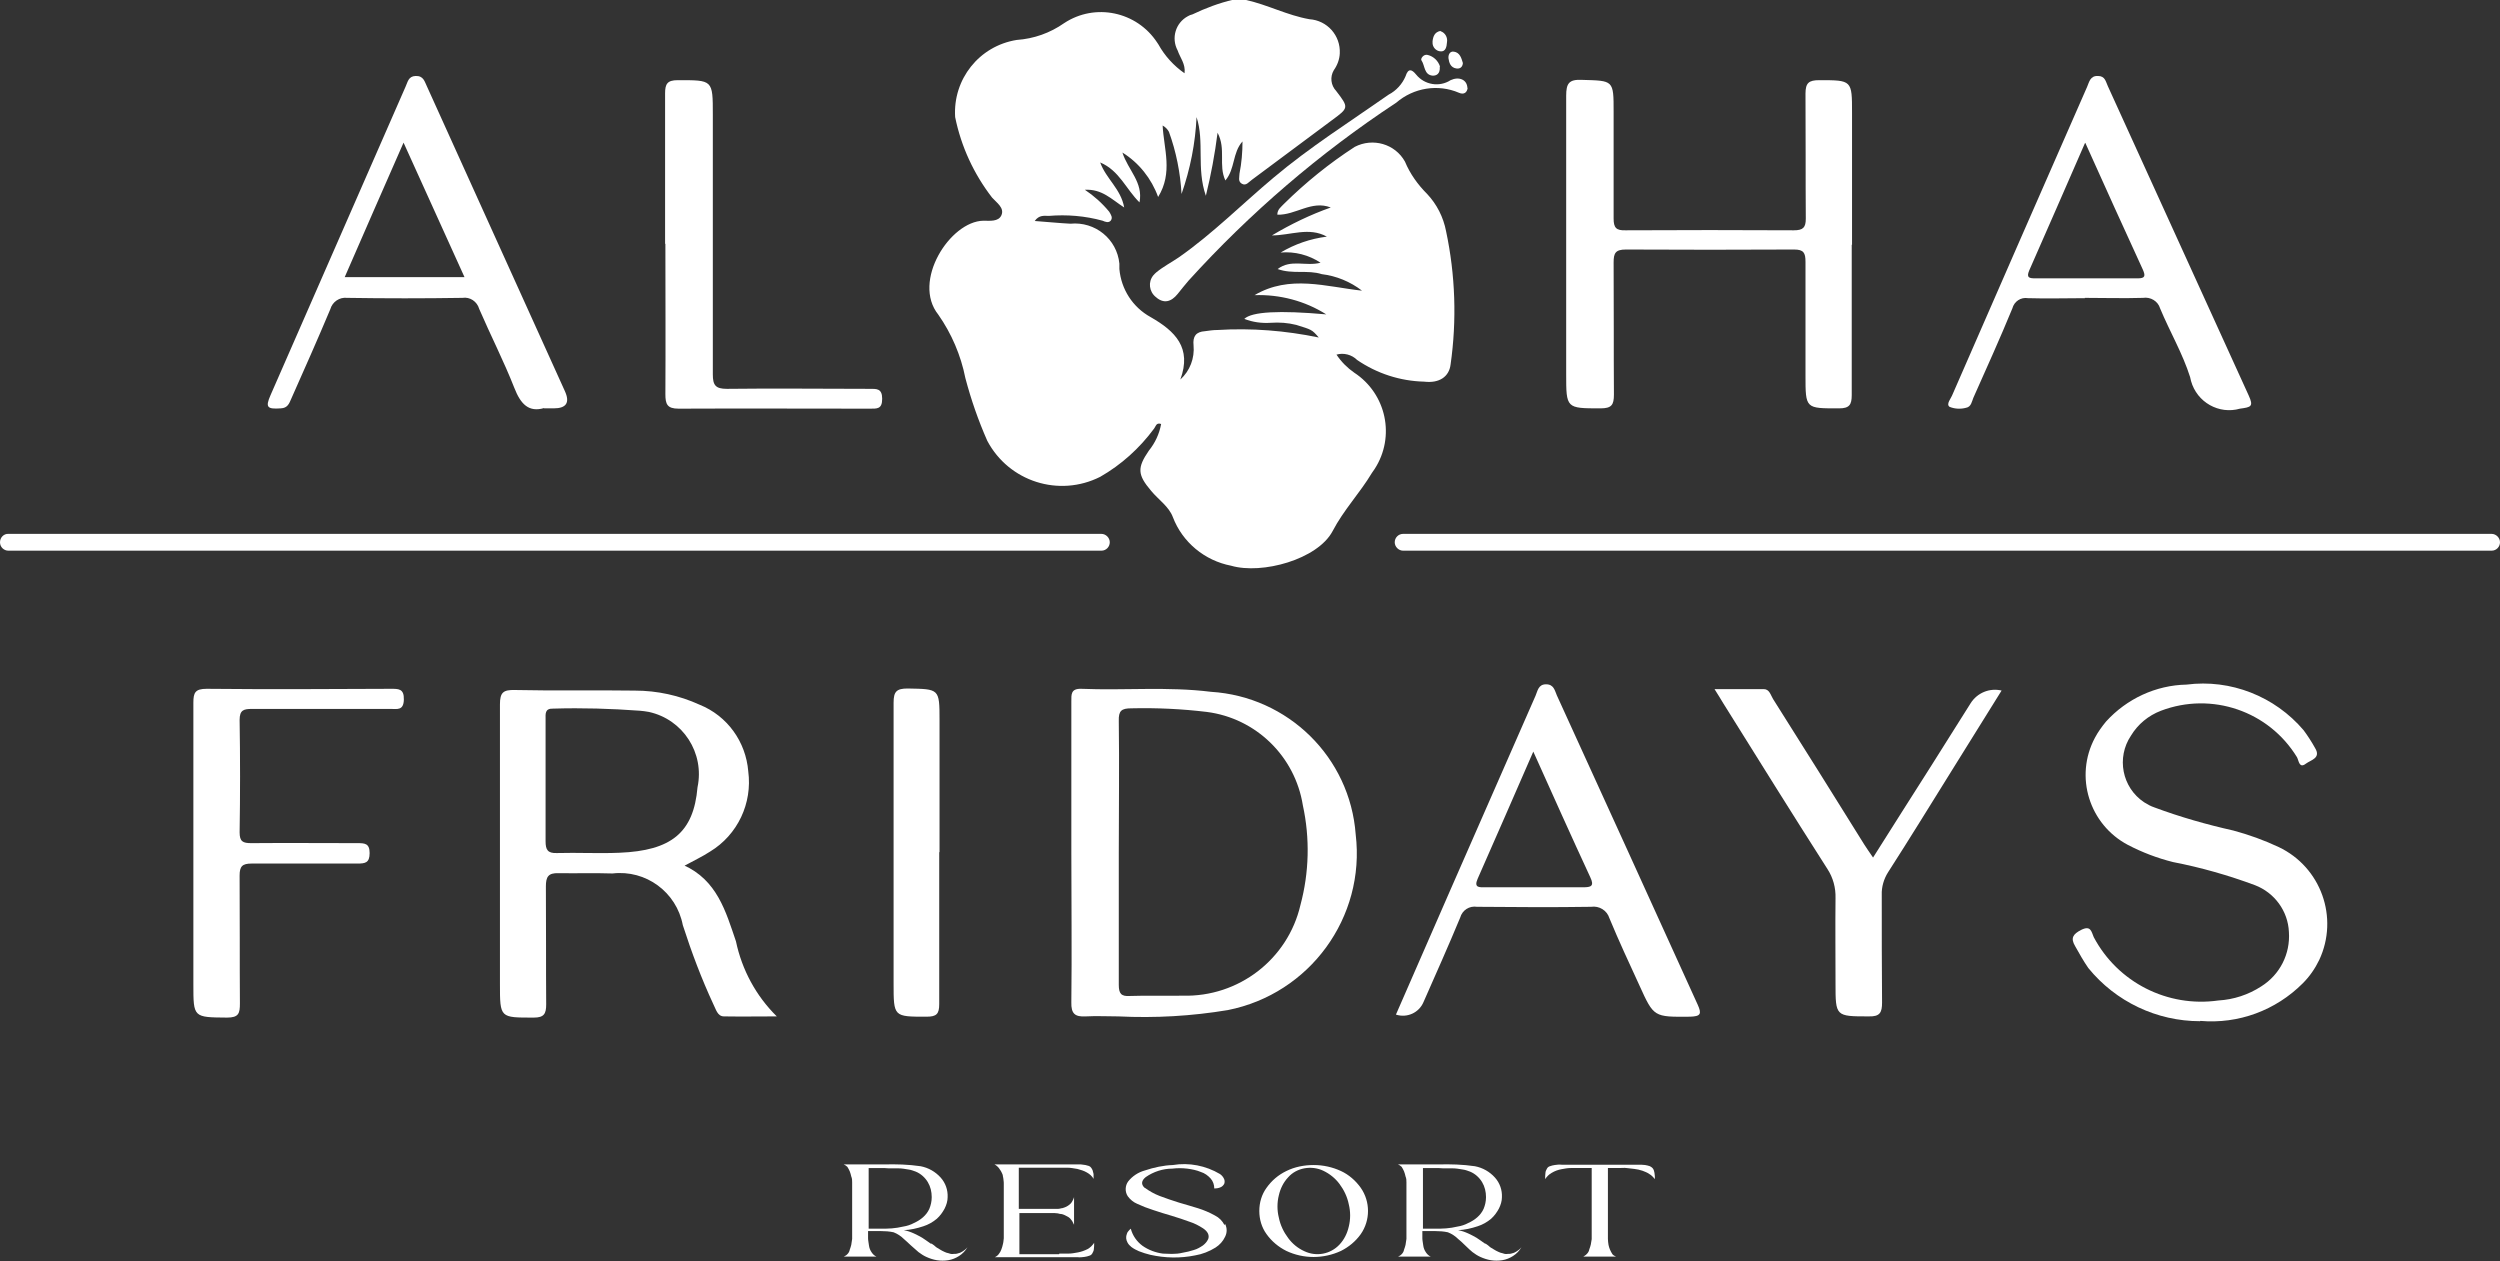 <?xml version="1.0" encoding="UTF-8"?>
<svg id="Layer_1" data-name="Layer 1" xmlns="http://www.w3.org/2000/svg" width="83.26" height="42" viewBox="0 0 83.26 42">
  <rect x="0" y="0" width="83.26" height="42" fill="#333333" stroke="none"/>
  <g id="AlohaFridays">
    <path id="Path_220489" data-name="Path 220489" d="M22.76,28.81c1.12.5,1.41,1.54,1.75,2.54.2.95.67,1.82,1.36,2.5-.59,0-1.18.01-1.76,0-.22,0-.27-.25-.35-.4-.4-.86-.73-1.74-1.02-2.64-.21-1.1-1.23-1.85-2.34-1.72-.6-.02-1.2,0-1.8-.01-.34-.01-.42.12-.42.44.01,1.31,0,2.62.01,3.93,0,.31-.07.44-.41.44-1.13,0-1.13.02-1.13-1.12,0-3.1,0-6.21,0-9.31,0-.4.11-.49.5-.48,1.33.03,2.66,0,3.99.02.75,0,1.48.16,2.16.47.92.37,1.54,1.23,1.62,2.22.14,1.06-.35,2.11-1.27,2.67-.26.17-.54.3-.87.48h0ZM18.17,25.99c0,.68,0,1.36,0,2.03,0,.28.07.4.37.39.7-.02,1.39.02,2.09-.01,1.73-.07,2.47-.67,2.6-2.18.24-1.14-.48-2.26-1.62-2.51-.1-.02-.2-.03-.3-.04-.96-.07-1.92-.1-2.89-.07-.28-.01-.25.18-.25.35v2.03h0Z" style="fill: #fff;"/>
    <path id="Path_220490" data-name="Path 220490" d="M35.68,28.37v-5.01c0-.23-.02-.43.33-.42,1.44.06,2.88-.08,4.32.1,2.57.16,4.63,2.18,4.82,4.75.33,2.76-1.53,5.31-4.26,5.85-1.2.2-2.42.27-3.64.21-.36,0-.73-.02-1.09,0s-.49-.09-.48-.47c.02-1.67,0-3.34,0-5.01h0ZM37.26,28.41c0,1.46,0,2.93,0,4.39,0,.29.08.39.37.37.58-.02,1.17,0,1.76-.01,1.86.05,3.5-1.21,3.92-3.02.29-1.08.32-2.22.08-3.32-.26-1.63-1.56-2.9-3.2-3.11-.83-.1-1.67-.14-2.51-.12-.33,0-.43.08-.42.42.02,1.46,0,2.93,0,4.39h0Z" style="fill: #fff;"/>
    <path id="Path_220491" data-name="Path 220491" d="M73.27,34.01c-1.44,0-2.81-.65-3.72-1.77-.16-.23-.3-.48-.44-.73-.16-.27-.07-.4.2-.54.32-.16.34.05.42.24.8,1.51,2.46,2.35,4.15,2.11.51-.03,1-.19,1.43-.47.62-.39.97-1.08.92-1.81-.03-.7-.48-1.31-1.13-1.56-.89-.33-1.8-.59-2.73-.77-.52-.13-1.02-.32-1.5-.57-1.29-.68-1.79-2.28-1.1-3.57.1-.19.23-.37.37-.54.69-.76,1.66-1.21,2.68-1.23,1.47-.19,2.94.39,3.9,1.52.14.19.27.39.38.59.21.34-.14.4-.3.52-.23.18-.24-.1-.3-.21-.94-1.54-2.84-2.19-4.53-1.55-.42.16-.77.45-1,.83-.49.73-.3,1.73.44,2.22.11.07.22.13.34.17.86.32,1.74.57,2.63.77.52.14,1.02.32,1.51.55,1.41.67,2.01,2.35,1.35,3.76-.14.29-.32.55-.55.78-.9.9-2.14,1.36-3.41,1.25h0Z" style="fill: #fff;"/>
    <path id="Path_220492" data-name="Path 220492" d="M46.49,33.79c.61-1.4,1.22-2.8,1.83-4.19.94-2.14,1.88-4.29,2.82-6.43.07-.16.09-.38.35-.38s.29.21.36.37c1.57,3.43,3.13,6.87,4.69,10.3.14.31.1.39-.26.4-1.2.01-1.2.02-1.68-1.04-.34-.74-.69-1.49-1-2.24-.08-.26-.34-.42-.61-.38-1.27.02-2.53.01-3.8,0-.25-.04-.49.11-.56.36-.39.94-.81,1.88-1.22,2.81-.15.36-.55.54-.92.42h0ZM51.07,25.02c-.65,1.49-1.25,2.87-1.86,4.25-.13.3.06.28.24.28h3.27c.26,0,.39-.03.24-.34-.63-1.36-1.24-2.72-1.9-4.19h0Z" style="fill: #fff;"/>
    <path id="Path_220493" data-name="Path 220493" d="M6.44,28.37c0-1.65,0-3.31,0-4.97,0-.33.06-.46.44-.46,2.04.02,4.09.01,6.13,0,.26,0,.45-.01.44.36s-.22.31-.44.31c-1.53,0-3.07,0-4.61,0-.28,0-.42.03-.42.37.02,1.25.02,2.49,0,3.74,0,.31.11.36.39.36,1.17-.01,2.34,0,3.52,0,.25,0,.42,0,.42.33s-.15.35-.41.35c-1.17,0-2.34,0-3.52,0-.31,0-.4.09-.4.4.01,1.42,0,2.84.01,4.26,0,.33-.04.47-.43.47-1.12-.01-1.12,0-1.12-1.1v-4.4h0Z" style="fill: #fff;"/>
    <path id="Path_220494" data-name="Path 220494" d="M66.66,23c-.56.9-1.1,1.77-1.65,2.65-.71,1.14-1.41,2.28-2.13,3.4-.14.22-.22.49-.21.75,0,1.2,0,2.4.01,3.59,0,.33-.07.47-.44.46-1.11,0-1.11,0-1.11-1.1,0-.95-.01-1.89,0-2.84.01-.34-.08-.68-.27-.97-1.17-1.83-2.32-3.68-3.47-5.52-.08-.13-.16-.27-.29-.47.59,0,1.11,0,1.64,0,.19,0,.23.2.31.33,1.02,1.61,2.03,3.23,3.04,4.85.08.13.17.25.29.43.66-1.05,1.3-2.05,1.94-3.06.44-.69.87-1.39,1.31-2.08.22-.35.64-.52,1.04-.42" style="fill: #fff;"/>
    <path id="Path_220495" data-name="Path 220495" d="M31.28,28.39c0,1.68,0,3.37,0,5.05,0,.33-.09.42-.42.42-1.1,0-1.1.01-1.1-1.11,0-3.11,0-6.23,0-9.35,0-.37.1-.47.47-.47,1.05.02,1.06,0,1.06,1.05v4.39h0Z" style="fill: #fff;"/>
    <path id="Path_220496" data-name="Path 220496" d="M61.67,8.15c0,1.67,0,3.34,0,5.01,0,.32-.08.44-.42.44-1.12,0-1.12.02-1.12-1.1,0-1.26,0-2.52,0-3.78,0-.3-.06-.41-.38-.41-1.87.01-3.73.01-5.6,0-.35,0-.41.12-.41.43.01,1.47,0,2.93.01,4.4,0,.35-.08.46-.45.46-1.14,0-1.14,0-1.14-1.14,0-3.09,0-6.18,0-9.27,0-.41.09-.55.52-.53,1.06.03,1.06,0,1.06,1.07,0,1.18,0,2.37,0,3.55,0,.31.09.4.4.39,1.87-.01,3.73-.01,5.6,0,.31,0,.4-.09.4-.39-.01-1.39,0-2.77-.01-4.16,0-.36.11-.45.46-.45,1.09,0,1.09,0,1.09,1.09v4.39Z" style="fill: #fff;"/>
    <path id="Path_220497" data-name="Path 220497" d="M18.12,13.59c-.51.15-.78-.13-.99-.67-.35-.89-.79-1.75-1.17-2.63-.07-.25-.31-.41-.56-.37-1.28.02-2.56.02-3.84,0-.25-.03-.49.13-.56.38-.42,1-.86,1.99-1.3,2.98-.07.16-.12.31-.35.32-.45.03-.52-.03-.34-.44,1.5-3.43,3-6.86,4.5-10.28.07-.15.09-.34.33-.35.27-.01.3.19.38.35,1.53,3.38,3.06,6.76,4.59,10.14.18.39.05.58-.37.58h-.32,0ZM11.48,9.23h3.99l-2.03-4.48c-.67,1.53-1.31,2.98-1.96,4.48" style="fill: #fff;"/>
    <path id="Path_220498" data-name="Path 220498" d="M69.44,9.93c-.63,0-1.27.02-1.9,0-.24-.04-.46.11-.52.34-.41,1-.86,1.99-1.3,2.98-.05.12-.07.3-.24.33-.18.05-.38.04-.55-.03-.13-.09.05-.28.1-.42,1.49-3.41,2.98-6.83,4.48-10.24.07-.16.1-.37.36-.36.24,0,.26.19.33.34,1.56,3.43,3.13,6.87,4.69,10.3.17.37.08.39-.29.44-.7.2-1.43-.21-1.63-.92-.01-.04-.02-.09-.03-.13-.25-.79-.68-1.52-1-2.29-.07-.24-.32-.39-.57-.35-.65.02-1.3,0-1.94,0h0ZM69.44,4.76c-.65,1.5-1.26,2.88-1.86,4.25-.1.24,0,.26.21.26,1.14,0,2.28,0,3.41,0,.25,0,.25-.09.17-.28-.63-1.37-1.25-2.74-1.92-4.23h0Z" style="fill: #fff;"/>
    <path id="Path_220499" data-name="Path 220499" d="M22.15,8.12c0-1.67,0-3.34,0-5.01,0-.31.07-.44.42-.44,1.17,0,1.17-.02,1.17,1.15,0,2.88,0,5.77,0,8.65,0,.36.09.48.47.48,1.58-.02,3.16,0,4.75,0,.23,0,.42-.02.42.33s-.17.33-.42.33c-2.12,0-4.24-.01-6.36,0-.38,0-.44-.15-.44-.48.01-1.67,0-3.34,0-5.01h0Z" style="fill: #fff;"/>
    <path id="Path_220500" data-name="Path 220500" d="M.28,18.34h36.4c.16,0,.28-.13.28-.28s-.13-.28-.28-.28H.28C.13,17.77,0,17.9,0,18.06s.13.28.28.28" style="fill: #fff;"/>
    <path id="Path_220501" data-name="Path 220501" d="M46.73,18.34h36.25c.16,0,.28-.13.28-.28s-.13-.28-.28-.28h-36.25c-.16,0-.28.13-.28.28s.13.28.28.28h0" style="fill: #fff;"/>
    <path id="Path_220502" data-name="Path 220502" d="M41.5,0c.72.16,1.37.51,2.11.64.59.04,1.04.54,1.01,1.14-.01.2-.08.39-.2.56-.13.22-.1.5.08.69.43.56.42.56-.15.98-.89.66-1.77,1.32-2.66,1.98-.1.07-.19.21-.33.13s-.08-.22-.08-.34c.07-.35.1-.71.1-1.07-.34.38-.24.91-.57,1.3-.24-.51.03-1.04-.26-1.59-.09.71-.22,1.41-.39,2.1-.32-.92-.04-1.8-.31-2.62-.04.87-.21,1.73-.5,2.56-.04-.71-.18-1.41-.42-2.07-.05-.09-.12-.16-.21-.21.04.78.35,1.57-.15,2.38-.22-.61-.64-1.14-1.19-1.48.19.59.7.99.57,1.66-.45-.44-.67-1.06-1.31-1.33.2.55.69.88.8,1.5-.43-.28-.74-.62-1.31-.59.3.2.58.45.81.73.06.1.13.2.05.3-.07.08-.18.04-.27,0-.58-.16-1.19-.21-1.79-.16-.15,0-.32-.04-.47.17.42.03.8.07,1.19.09.82-.08,1.55.51,1.63,1.33,0,.06,0,.12,0,.18.06.67.44,1.27,1.04,1.6.82.47,1.38,1.02.99,2.08.32-.29.48-.71.44-1.14-.03-.3.08-.45.38-.47.14-.02.28-.04.42-.04,1.13-.07,2.26.02,3.37.25-.23-.27-.24-.26-.75-.42-.28-.07-.56-.09-.85-.07-.3.02-.6-.02-.88-.13.25-.24,1.16-.29,2.73-.15-.71-.45-1.55-.67-2.39-.64,1.17-.69,2.38-.28,3.58-.15-.39-.3-.85-.49-1.34-.55-.47-.15-.97.01-1.47-.17.45-.34.93-.08,1.43-.21-.39-.26-.86-.38-1.33-.34.47-.28.99-.46,1.54-.53-.6-.33-1.21-.04-1.83-.04.62-.37,1.28-.69,1.96-.93-.64-.25-1.17.26-1.78.24,0-.18.13-.26.22-.36.72-.71,1.51-1.35,2.36-1.9.6-.31,1.34-.1,1.67.49.17.41.43.77.74,1.08.32.34.54.77.63,1.24.31,1.46.36,2.97.15,4.44-.05.41-.38.63-.88.57-.8-.02-1.57-.27-2.23-.72-.18-.18-.45-.25-.69-.18.16.24.36.44.59.6,1.07.7,1.38,2.13.68,3.21-.03.04-.06.09-.09.13-.4.67-.94,1.23-1.31,1.94-.5.94-2.35,1.45-3.38,1.15-.88-.17-1.62-.78-1.94-1.62-.13-.35-.48-.58-.72-.87-.46-.54-.47-.77-.08-1.34.21-.26.35-.56.41-.89-.17-.06-.18.09-.24.16-.48.65-1.09,1.2-1.79,1.6-1.37.69-3.04.16-3.76-1.2-.3-.68-.54-1.37-.73-2.09-.15-.76-.46-1.48-.9-2.11-.89-1.11.39-3.11,1.5-3.13.21,0,.5.04.6-.18.11-.25-.16-.42-.31-.59-.61-.79-1.03-1.7-1.23-2.68-.08-1.26.8-2.37,2.05-2.57.57-.04,1.11-.23,1.58-.56,1.03-.68,2.42-.39,3.1.65.01.02.03.04.04.06.21.38.51.71.87.96.04-.31-.15-.52-.23-.76-.22-.41-.07-.92.34-1.14.05-.03.1-.05.15-.06.44-.21.89-.38,1.36-.49h.39Z" style="fill: #fff;"/>
    <path id="Path_220503" data-name="Path 220503" d="M48.88,2.92c-.02.17-.13.24-.29.17-.7-.3-1.51-.17-2.09.33-2.55,1.68-4.87,3.67-6.92,5.93-.12.14-.24.29-.36.44-.21.26-.46.34-.73.1-.22-.18-.26-.5-.08-.72.03-.04.07-.07.1-.1.23-.19.5-.33.75-.5,1.13-.79,2.1-1.77,3.15-2.65,1.21-1.02,2.54-1.86,3.84-2.77.25-.13.45-.35.56-.61.09-.28.21-.23.35-.06.28.35.78.43,1.15.19.28-.13.55-.02.56.26h0Z" style="fill: #fff;"/>
    <path id="Path_220504" data-name="Path 220504" d="M47.95,2.22c.02.25-.12.3-.23.3-.3-.02-.26-.34-.38-.51-.04-.05.07-.22.21-.18.2.05.35.2.41.39h0Z" style="fill: #fff;"/>
    <path id="Path_220505" data-name="Path 220505" d="M48.72,2.1c-.01.13-.09.2-.22.18-.19-.03-.24-.19-.26-.34-.01-.11.04-.24.18-.22.2.03.25.21.3.38h0Z" style="fill: #fff;"/>
    <path id="Path_220506" data-name="Path 220506" d="M47.98,1.04c.15.05.24.21.21.37-.01.14-.04.32-.22.3-.15-.01-.27-.15-.26-.3,0-.01,0-.02,0-.04.02-.16.07-.3.26-.34h0Z" style="fill: #fff;"/>
    <path id="Path_220507" data-name="Path 220507" d="M31.03,41.42c.06.04.1.07.13.1s.08.05.14.09c.05.03.1.06.15.08.04.02.09.04.15.05.05.02.1.03.16.02.05,0,.1,0,.15-.02.06-.01.11-.04.16-.07.06-.04.11-.08.15-.13-.07.12-.17.22-.28.29-.11.07-.23.12-.36.14-.13.02-.25.02-.38,0-.12-.02-.24-.06-.35-.11-.09-.04-.18-.1-.26-.16-.06-.05-.14-.12-.25-.22s-.18-.17-.23-.21c-.1-.1-.22-.18-.35-.23-.14-.03-.28-.04-.42-.04h-.43c0,.08,0,.16,0,.24,0,.07.02.15.03.24.01.08.04.16.09.23.04.06.09.11.16.14h-1.09s.09-.04.12-.08c.04-.04.07-.09.08-.15.02-.06.04-.11.05-.16.01-.07.02-.13.03-.2,0-.08,0-.15,0-.18v-1.52s0-.1,0-.18c0-.07,0-.13-.03-.2-.01-.06-.03-.11-.05-.17-.02-.05-.05-.1-.08-.15-.04-.04-.08-.06-.12-.08h1.34c.41-.01.81,0,1.22.06.26.05.49.18.67.38.16.18.24.41.23.65,0,.13-.04.26-.1.38-.07.13-.15.24-.26.34-.13.11-.29.2-.45.25-.21.07-.43.12-.65.13.12.02.23.06.34.11.09.04.18.09.27.14.07.05.17.11.29.2h0ZM29.33,40.92c.13,0,.25,0,.37-.01.13-.01.25-.03.38-.06.13-.02.25-.06.36-.12.11-.05.21-.11.3-.19.09-.08.16-.17.21-.28.05-.12.08-.25.08-.39,0-.18-.04-.35-.13-.5-.09-.15-.23-.28-.4-.35-.08-.03-.16-.06-.24-.07-.12-.02-.23-.04-.35-.04h-.31c-.07-.01-.19-.01-.38-.01h-.29v2.02h.4Z" style="fill: #fff;"/>
    <path id="Path_220508" data-name="Path 220508" d="M35.28,41.75c.11,0,.21,0,.3,0,.11,0,.21-.02.32-.04.11-.02.22-.06.32-.11.09-.05.16-.12.22-.21,0,.07,0,.14-.01.21,0,.05-.03.1-.05.14-.02.04-.06.07-.1.08-.05.02-.1.03-.16.04-.08.01-.15.02-.23.01h-2.76c.05-.02.1-.06.13-.1.04-.05.07-.1.09-.16.02-.06.04-.11.05-.17.02-.07.02-.13.03-.2,0-.08,0-.14,0-.18v-1.64s0-.09-.01-.13c0-.03-.01-.07-.02-.12,0-.04-.02-.08-.04-.12-.01-.03-.04-.07-.06-.1-.02-.04-.05-.07-.08-.1-.03-.03-.06-.05-.1-.07h2.69c.06,0,.13,0,.19,0l.15.02s.08.02.11.03c.03.01.06.03.08.06.02.03.04.06.05.09.01.04.02.08.03.12,0,.05,0,.11,0,.16-.05-.09-.13-.16-.22-.21-.1-.06-.21-.09-.32-.12-.12-.02-.23-.04-.32-.04s-.19,0-.3,0h-1.33v1.37h1.2s.08,0,.11,0c.03,0,.07-.01.11-.02.04,0,.07-.02.11-.03.03-.01.07-.03.1-.05.03-.02.06-.04.09-.07.03-.03.05-.06.07-.1.02-.04.04-.08.05-.12v.92s-.04-.08-.06-.12c-.02-.03-.05-.06-.07-.09-.03-.03-.06-.05-.1-.07l-.1-.05s-.07-.03-.11-.03c-.05,0-.08-.02-.1-.02-.04,0-.07-.01-.11-.01h-1.17v1.37h1.33-.01Z" style="fill: #fff;"/>
    <path id="Path_220509" data-name="Path 220509" d="M40.8,40.76c.07.14.07.29,0,.43-.07.15-.18.27-.32.36-.21.13-.44.22-.68.26-.49.1-1,.09-1.49-.02-.13-.03-.25-.07-.38-.12-.09-.04-.17-.08-.25-.14-.05-.04-.1-.09-.13-.15-.05-.09-.06-.19-.02-.29.01-.04.03-.07.06-.1.02-.03.05-.05.07-.07.06.23.2.43.39.57.2.14.44.23.68.26.09,0,.19.01.3.01.12,0,.24-.01.36-.04.12-.02.25-.05.37-.09.11-.03.21-.09.3-.15.08-.06.14-.13.18-.22.04-.12-.01-.24-.17-.35-.14-.09-.29-.17-.45-.22-.19-.07-.4-.14-.6-.2s-.41-.12-.61-.19c-.19-.06-.37-.13-.54-.21-.12-.05-.23-.14-.31-.25-.1-.15-.09-.35.01-.49.14-.18.34-.31.56-.37.3-.1.62-.17.93-.18.54-.09,1.1.02,1.57.3.06.04.11.1.14.17.02.05.02.11,0,.16-.03.05-.07.09-.12.11-.06.03-.14.04-.21.04,0-.12-.04-.24-.12-.33-.09-.1-.2-.18-.33-.22-.14-.06-.3-.09-.45-.11-.17-.02-.33-.02-.5,0-.31,0-.62.1-.88.28-.15.12-.16.24-.05.35,0,0,.01.01.02.01.15.11.31.2.49.27.21.08.42.15.64.22s.43.12.64.19c.19.06.38.14.56.24.14.07.25.18.32.32h0Z" style="fill: #fff;"/>
    <path id="Path_220510" data-name="Path 220510" d="M42.84,39c.28-.14.6-.2.91-.2.32,0,.63.07.91.2.26.12.49.32.66.56.32.46.32,1.08,0,1.54-.17.24-.4.43-.66.56-.58.27-1.25.27-1.82,0-.26-.13-.49-.32-.66-.56-.16-.22-.24-.49-.24-.77,0-.28.08-.55.24-.77.17-.24.39-.43.66-.56M43.44,41.67c.4.19.87.1,1.17-.22.16-.17.26-.38.31-.6.06-.24.06-.5,0-.74-.05-.25-.16-.48-.31-.68-.14-.19-.33-.34-.54-.44-.19-.09-.41-.12-.63-.08-.21.04-.4.14-.54.3-.16.17-.26.38-.31.6-.06.24-.06.5,0,.74.05.25.16.48.31.68.14.19.32.34.54.44h0Z" style="fill: #fff;"/>
    <path id="Path_220511" data-name="Path 220511" d="M49.48,41.42c.06.04.1.07.13.1s.08.05.14.09c.05.03.1.06.15.08.04.02.09.04.15.05.05.02.1.03.16.02.05,0,.1,0,.15-.02.06-.01.11-.04.16-.07.06-.04.11-.08.15-.13-.07.12-.17.22-.28.29-.11.07-.23.12-.36.14-.13.02-.25.02-.38,0-.12-.02-.24-.06-.35-.11-.09-.04-.18-.1-.26-.16-.06-.05-.14-.12-.24-.22s-.18-.17-.23-.21c-.1-.1-.22-.18-.35-.23-.14-.03-.28-.04-.42-.04h-.43c0,.08,0,.16,0,.24,0,.07.02.15.03.24.01.08.04.16.09.23.04.06.09.11.16.14h-1.09s.09-.04.12-.08c.04-.04.07-.09.08-.15.02-.06.04-.11.05-.16.01-.07.02-.13.03-.2,0-.08,0-.15,0-.18v-1.52s0-.1,0-.18c0-.07,0-.13-.03-.2-.01-.06-.03-.11-.05-.17-.02-.05-.05-.1-.08-.15-.04-.04-.08-.06-.12-.08h1.34c.41-.01.81,0,1.22.06.26.05.49.18.67.38.16.18.24.41.23.65,0,.13-.04.26-.1.38-.07.13-.15.24-.26.34-.13.11-.29.2-.45.25-.21.07-.43.12-.65.13.12.02.23.06.34.11.09.04.18.09.27.14.07.05.17.11.29.2h0ZM47.79,40.92c.13,0,.25,0,.37-.01.13-.01.25-.03.38-.06.13-.02.25-.06.36-.12.11-.05.21-.11.3-.19.09-.08.16-.17.21-.28.05-.12.08-.25.08-.39,0-.18-.04-.35-.13-.5-.09-.15-.23-.28-.4-.35-.08-.03-.16-.06-.24-.07-.12-.02-.23-.04-.35-.04h-.31c-.07-.01-.19-.01-.38-.01h-.29v2.02h.4Z" style="fill: #fff;"/>
    <path id="Path_220512" data-name="Path 220512" d="M53.96,38.79h.61c.07,0,.15,0,.22.01.05.01.11.02.16.04.04.02.08.05.1.08.03.04.04.09.05.14.01.07.02.14.01.21-.05-.07-.11-.13-.18-.17-.07-.05-.15-.08-.23-.11-.09-.03-.18-.05-.27-.06-.1-.01-.19-.02-.26-.03s-.15,0-.23,0h-.39v2.18s0,.1,0,.18c0,.07.01.13.02.2.01.06.03.11.05.16.02.05.05.1.08.15.03.04.08.06.12.08h-1.09s.09-.05.12-.09c.04-.04.07-.09.08-.15.02-.06.04-.11.05-.16.01-.06.02-.12.03-.18,0-.07,0-.13,0-.17v-2.2h-.39c-.11,0-.21,0-.3,0-.11,0-.21.02-.32.04-.11.02-.22.06-.32.12-.09.05-.16.12-.22.21,0-.07,0-.14.01-.21,0-.05.03-.1.05-.14.02-.04.06-.07.1-.08.05-.02.1-.03.16-.04.07-.01.15-.02.23-.01h1.9Z" style="fill: #fff;"/>
  </g>
</svg>